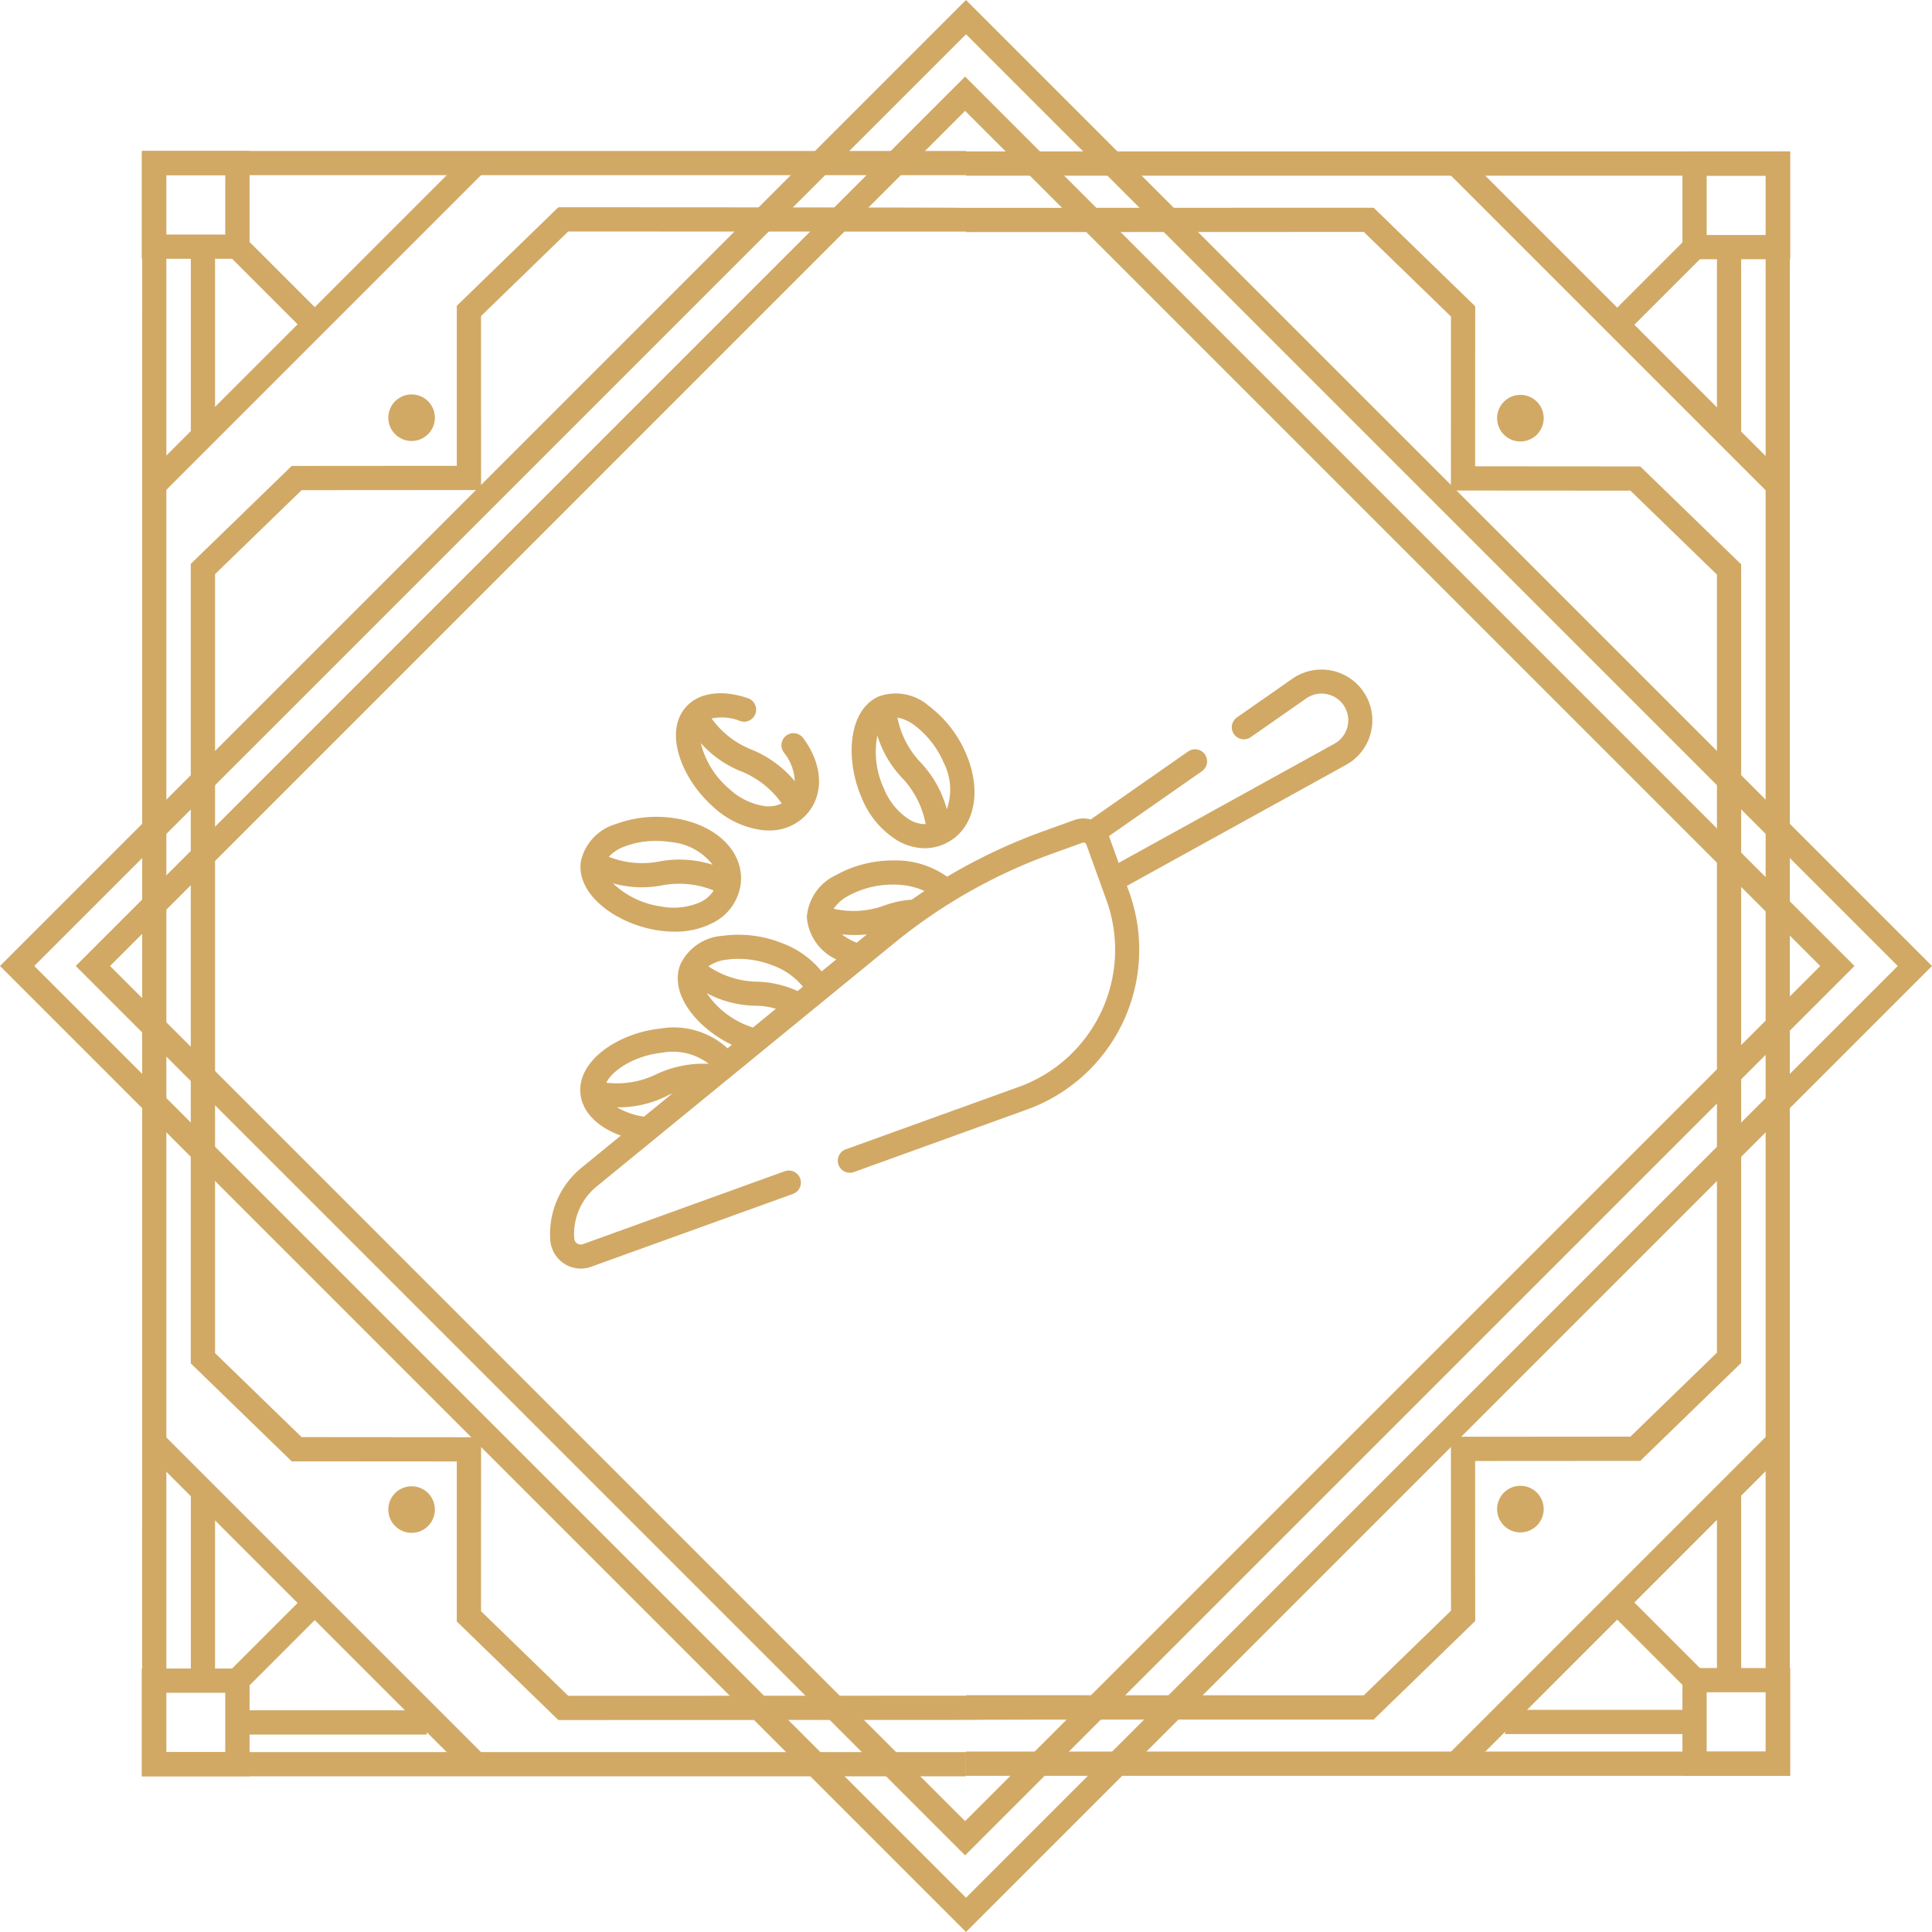 <svg xmlns="http://www.w3.org/2000/svg" width="161.584" height="161.583" viewBox="0 0 161.584 161.583"><g id="Group_5371" data-name="Group 5371" transform="translate(-800 -4092)"><g id="Group_5367" data-name="Group 5367"><g id="scoop" transform="translate(846 4148)"><g id="Group_5251" data-name="Group 5251" transform="translate(0 0)"><g id="Group_5250" data-name="Group 5250" transform="translate(0 0)"><path id="Path_267" data-name="Path 267" d="M68.131,71.5a4.253,4.253,0,0,0-6.04-1.236L57.454,73.5a1.007,1.007,0,1,0,1.153,1.652l4.636-3.236A2.234,2.234,0,1,1,65.606,75.7l-18.049,9.97-.8-2.22c0-.007-.006-.014-.009-.021L54.525,78a1.007,1.007,0,1,0-1.153-1.652l-8.148,5.687a2.256,2.256,0,0,0-1.377.05l-2.557.923a46.873,46.873,0,0,0-8.076,3.815,7.434,7.434,0,0,0-4.506-1.358h-.014a9.8,9.8,0,0,0-4.8,1.237,4.2,4.2,0,0,0-2.413,3.512,4.259,4.259,0,0,0,2.46,3.528l-1.225,1a7.706,7.706,0,0,0-3.37-2.386,9.8,9.8,0,0,0-4.926-.586,4.2,4.2,0,0,0-3.522,2.4c-.946,2.447,1.378,5.3,4.309,6.713l-.359.293a6.676,6.676,0,0,0-5.61-1.654c-3.469.365-6.985,2.65-6.689,5.469.16,1.524,1.444,2.8,3.376,3.482l-3.3,2.7a7.143,7.143,0,0,0-2.6,6.052A2.564,2.564,0,0,0,2.566,119.6a2.566,2.566,0,0,0,.873-.154l16.876-6.088a1.007,1.007,0,1,0-.684-1.9L2.755,117.555a.544.544,0,0,1-.727-.472,5.127,5.127,0,0,1,1.865-4.344L28.779,92.389a44.812,44.812,0,0,1,13.194-7.482l2.557-.923a.258.258,0,0,1,.33.155l1.679,4.648a12.2,12.2,0,0,1-7.338,15.62l-14.464,5.218a1.007,1.007,0,1,0,.684,1.9L39.885,106.3a14.214,14.214,0,0,0,8.55-18.2l-.184-.51L66.58,77.468A4.244,4.244,0,0,0,68.131,71.5ZM7.861,106.893a6.271,6.271,0,0,1-2.255-.781,9,9,0,0,0,4.112-.926,5.548,5.548,0,0,1,.517-.234Zm5.4-4.418a9.184,9.184,0,0,0-4.471.921,7.543,7.543,0,0,1-4.082.657c.549-1.093,2.407-2.276,4.736-2.521a4.929,4.929,0,0,1,3.827.935Zm3.712-3.035c-.108-.036-.216-.075-.325-.117a7.235,7.235,0,0,1-3.533-2.755,9,9,0,0,0,4.048,1.048h.024a6.1,6.1,0,0,1,1.708.252Zm3.732-3.052a8.635,8.635,0,0,0-3.5-.787h-.04a7.556,7.556,0,0,1-3.919-1.281,3.423,3.423,0,0,1,1.489-.555,7.732,7.732,0,0,1,3.88.476,5.732,5.732,0,0,1,2.535,1.785Zm4.944-4.044a5.491,5.491,0,0,1-1.249-.7,10.6,10.6,0,0,0,1.089.057,9.53,9.53,0,0,0,1.015-.055Zm4.609-3.6a8.2,8.2,0,0,0-2.405.529,7.544,7.544,0,0,1-4.132.231,3.42,3.42,0,0,1,1.187-1.058,7.727,7.727,0,0,1,3.788-.961h.011a6.079,6.079,0,0,1,2.614.534Q30.786,88.372,30.259,88.743Z" transform="translate(0 -69.5)" fill="#d1a965"></path></g></g><g id="Group_5253" data-name="Group 5253" transform="translate(2.547 12.319)"><g id="Group_5252" data-name="Group 5252" transform="translate(0 0)"><path id="Path_268" data-name="Path 268" d="M26.86,161.329a9.8,9.8,0,0,0-4.937.48,4.2,4.2,0,0,0-2.927,3.1c-.434,2.8,2.966,5.255,6.414,5.789a9.336,9.336,0,0,0,1.428.113,6.773,6.773,0,0,0,3.137-.71,4.245,4.245,0,0,0,2.364-3.126C32.759,164.26,30.454,161.886,26.86,161.329Zm-4.2,2.355a7.279,7.279,0,0,1,2.624-.461,8.294,8.294,0,0,1,1.268.1,4.974,4.974,0,0,1,3.458,1.89,9.19,9.19,0,0,0-4.566-.254,7.543,7.543,0,0,1-4.119-.411A3.425,3.425,0,0,1,22.659,163.684Zm6.387,4.628a5.509,5.509,0,0,1-3.328.393,7.233,7.233,0,0,1-4.04-1.936,8.992,8.992,0,0,0,4.2.153,7.633,7.633,0,0,1,4.217.445A2.587,2.587,0,0,1,29.046,168.312Z" transform="translate(-18.958 -161.21)" fill="#d1a965"></path></g></g><g id="Group_5255" data-name="Group 5255" transform="translate(25.227 1.978)"><g id="Group_5254" data-name="Group 5254" transform="translate(0 0)"><path id="Path_269" data-name="Path 269" d="M197.327,89.188a9.807,9.807,0,0,0-3.071-3.9,4.2,4.2,0,0,0-4.188-.791c-2.591,1.148-2.818,5.336-1.405,8.527a7.414,7.414,0,0,0,2.968,3.521,4.591,4.591,0,0,0,2.288.645,3.977,3.977,0,0,0,1.619-.344C198.048,95.737,198.8,92.515,197.327,89.188ZM192.635,94.8a5.513,5.513,0,0,1-2.129-2.59,7.244,7.244,0,0,1-.555-4.446,9,9,0,0,0,2.141,3.619,7.64,7.64,0,0,1,1.9,3.791A2.584,2.584,0,0,1,192.635,94.8Zm3.129-.866a9.2,9.2,0,0,0-2.253-3.981,7.551,7.551,0,0,1-1.88-3.689,3.418,3.418,0,0,1,1.445.658A7.74,7.74,0,0,1,195.485,90,4.98,4.98,0,0,1,195.764,93.936Z" transform="translate(-187.801 -84.227)" fill="#d1a965"></path></g></g><g id="Group_5257" data-name="Group 5257" transform="translate(10.529 1.982)"><g id="Group_5256" data-name="Group 5256" transform="translate(0 0)"><path id="Path_270" data-name="Path 270" d="M89.027,88a1.007,1.007,0,0,0-1.614,1.206,4.116,4.116,0,0,1,.917,2.407,9.2,9.2,0,0,0-3.711-2.68,7.546,7.546,0,0,1-3.247-2.566,4.17,4.17,0,0,1,2.39.213,1.007,1.007,0,1,0,.656-1.905c-2.186-.753-4.131-.476-5.2.74-1.875,2.125-.334,6.026,2.281,8.335a7.411,7.411,0,0,0,4.166,1.96q.244.022.481.022a4.154,4.154,0,0,0,3.2-1.381C90.8,92.7,90.675,90.205,89.027,88Zm-3.183,5.7a5.509,5.509,0,0,1-3.015-1.464,7.24,7.24,0,0,1-2.359-3.808,8.993,8.993,0,0,0,3.455,2.394,7.635,7.635,0,0,1,3.312,2.65A2.586,2.586,0,0,1,85.844,93.7Z" transform="translate(-78.385 -84.258)" fill="#d1a965"></path></g></g></g><g id="Group_5347" data-name="Group 5347" transform="translate(800 4092)"><rect id="Rectangle_415" data-name="Rectangle 415" width="2.027" height="38.052" transform="matrix(0.707, -0.707, 0.707, 0.707, 121.091, 14.427)" fill="#d1a965"></rect><path id="Path_301" data-name="Path 301" d="M368.141,166.989h-9.016v-9.018h9.016Zm-6.989-2.027h4.962V160h-4.962Z" transform="translate(-218.413 -145.307)" fill="#d1a965"></path><rect id="Rectangle_416" data-name="Rectangle 416" width="9.565" height="2.027" transform="translate(134.766 26.221) rotate(-45)" fill="#d1a965"></rect><rect id="Rectangle_417" data-name="Rectangle 417" width="2.027" height="15.846" transform="translate(143.598 20.668)" fill="#d1a965"></rect><path id="Path_302" data-name="Path 302" d="M347.727,180.011a1.948,1.948,0,1,1-1.948-1.948A1.948,1.948,0,0,1,347.727,180.011Z" transform="translate(-218.619 -145.037)" fill="#d1a965"></path><rect id="Rectangle_418" data-name="Rectangle 418" width="38.053" height="2.027" transform="translate(12.152 39.862) rotate(-45)" fill="#d1a965"></rect><path id="Path_303" data-name="Path 303" d="M240.995,166.95h-9.017v-9.017h9.017ZM234,164.923h4.963V159.96H234Z" transform="translate(-220.123 -145.307)" fill="#d1a965"></path><rect id="Rectangle_419" data-name="Rectangle 419" width="2.027" height="9.566" transform="translate(18.621 20.851) rotate(-45)" fill="#d1a965"></rect><rect id="Rectangle_420" data-name="Rectangle 420" width="2.027" height="15.846" transform="translate(15.959 20.629)" fill="#d1a965"></rect><circle id="Ellipse_148" data-name="Ellipse 148" cx="1.948" cy="1.948" r="1.948" transform="translate(32.476 32.987)" fill="#d1a965"></circle><rect id="Rectangle_421" data-name="Rectangle 421" width="38.052" height="2.027" transform="translate(121.092 146.762) rotate(-45.002)" fill="#d1a965"></rect><path id="Path_304" data-name="Path 304" d="M368.141,292.148h-9.016v-9.016h9.016Zm-6.989-2.027h4.962v-4.962h-4.962Z" transform="translate(-218.413 -143.624)" fill="#d1a965"></path><rect id="Rectangle_422" data-name="Rectangle 422" width="2.027" height="9.565" transform="translate(134.766 134.968) rotate(-45)" fill="#d1a965"></rect><rect id="Rectangle_423" data-name="Rectangle 423" width="2.027" height="15.847" transform="translate(143.598 124.674)" fill="#d1a965"></rect><rect id="Rectangle_424" data-name="Rectangle 424" width="15.847" height="2.027" transform="translate(125.879 143.003)" fill="#d1a965"></rect><path id="Path_305" data-name="Path 305" d="M347.727,270.041a1.948,1.948,0,1,0-1.948,1.948A1.948,1.948,0,0,0,347.727,270.041Z" transform="translate(-218.619 -143.826)" fill="#d1a965"></path><g id="Group_5273" data-name="Group 5273" transform="translate(11.887 12.625)"><path id="Path_306" data-name="Path 306" d="M368.905,157.971H300V160h66.878V291.8H300v2.027h68.9V157.971Z" transform="translate(-231.095 -157.932)" fill="#d1a965"></path><path id="Path_307" data-name="Path 307" d="M232.009,293.871h68.9v-2.027H234.036V159.959h66.878v-2.027h-68.9Z" transform="translate(-232.009 -157.933)" fill="#d1a965"></path></g><path id="Path_308" data-name="Path 308" d="M357.25,184.254l-13.807-.01.005-13.383-8.495-8.244-34.093.011c0-.04-34.093-.05-34.093-.05l-8.495,8.243,0,13.383-13.807.01-8.442,8.192v66.866l8.442,8.193,13.807.01,0,13.383,8.495,8.243,34.093-.01c0-.04,34.093-.028,34.093-.028l8.495-8.243-.005-13.384,13.807-.009,8.443-8.193V192.445Zm6.416,74.122-7.238,7.023-15.012.011.005,14.551-7.29,7.074-33.271-.011v.04l-33.27.01L260.3,280l.005-14.55-15.012-.012-7.238-7.022V193.263l7.238-7.023,15.012-.01-.005-14.551,7.29-7.074,33.27.01v.04l33.271-.011,7.29,7.074-.005,14.552,15.012.01,7.238,7.023Z" transform="translate(-220.068 -145.245)" fill="#d1a965"></path><rect id="Rectangle_425" data-name="Rectangle 425" width="2.027" height="38.052" transform="matrix(0.707, -0.707, 0.707, 0.707, 12.152, 121.327)" fill="#d1a965"></rect><path id="Path_309" data-name="Path 309" d="M240.995,292.187h-9.017V283.17h9.017ZM234,290.16h4.963V285.2H234Z" transform="translate(-220.123 -143.623)" fill="#d1a965"></path><rect id="Rectangle_426" data-name="Rectangle 426" width="9.566" height="2.027" transform="translate(18.621 140.338) rotate(-45.002)" fill="#d1a965"></rect><rect id="Rectangle_427" data-name="Rectangle 427" width="2.027" height="15.846" transform="translate(15.959 124.714)" fill="#d1a965"></rect><rect id="Rectangle_428" data-name="Rectangle 428" width="15.846" height="2.027" transform="translate(19.859 143.042)" fill="#d1a965"></rect><circle id="Ellipse_149" data-name="Ellipse 149" cx="1.948" cy="1.948" r="1.948" transform="translate(32.476 124.305)" fill="#d1a965"></circle><path id="Path_310" data-name="Path 310" d="M301.071,307.058,220.28,226.266l80.791-80.791,80.793,80.791Zm-77.925-80.792,77.925,77.926L379,226.266l-77.927-77.925Z" transform="translate(-220.28 -145.475)" fill="#d1a965"></path><path id="Path_311" data-name="Path 311" d="M300.913,300.564,226.529,226.18l74.384-74.385L375.3,226.18ZM229.4,226.18,300.913,297.7l71.518-71.518-71.518-71.519Z" transform="translate(-220.196 -145.39)" fill="#d1a965"></path></g></g></g></svg>
